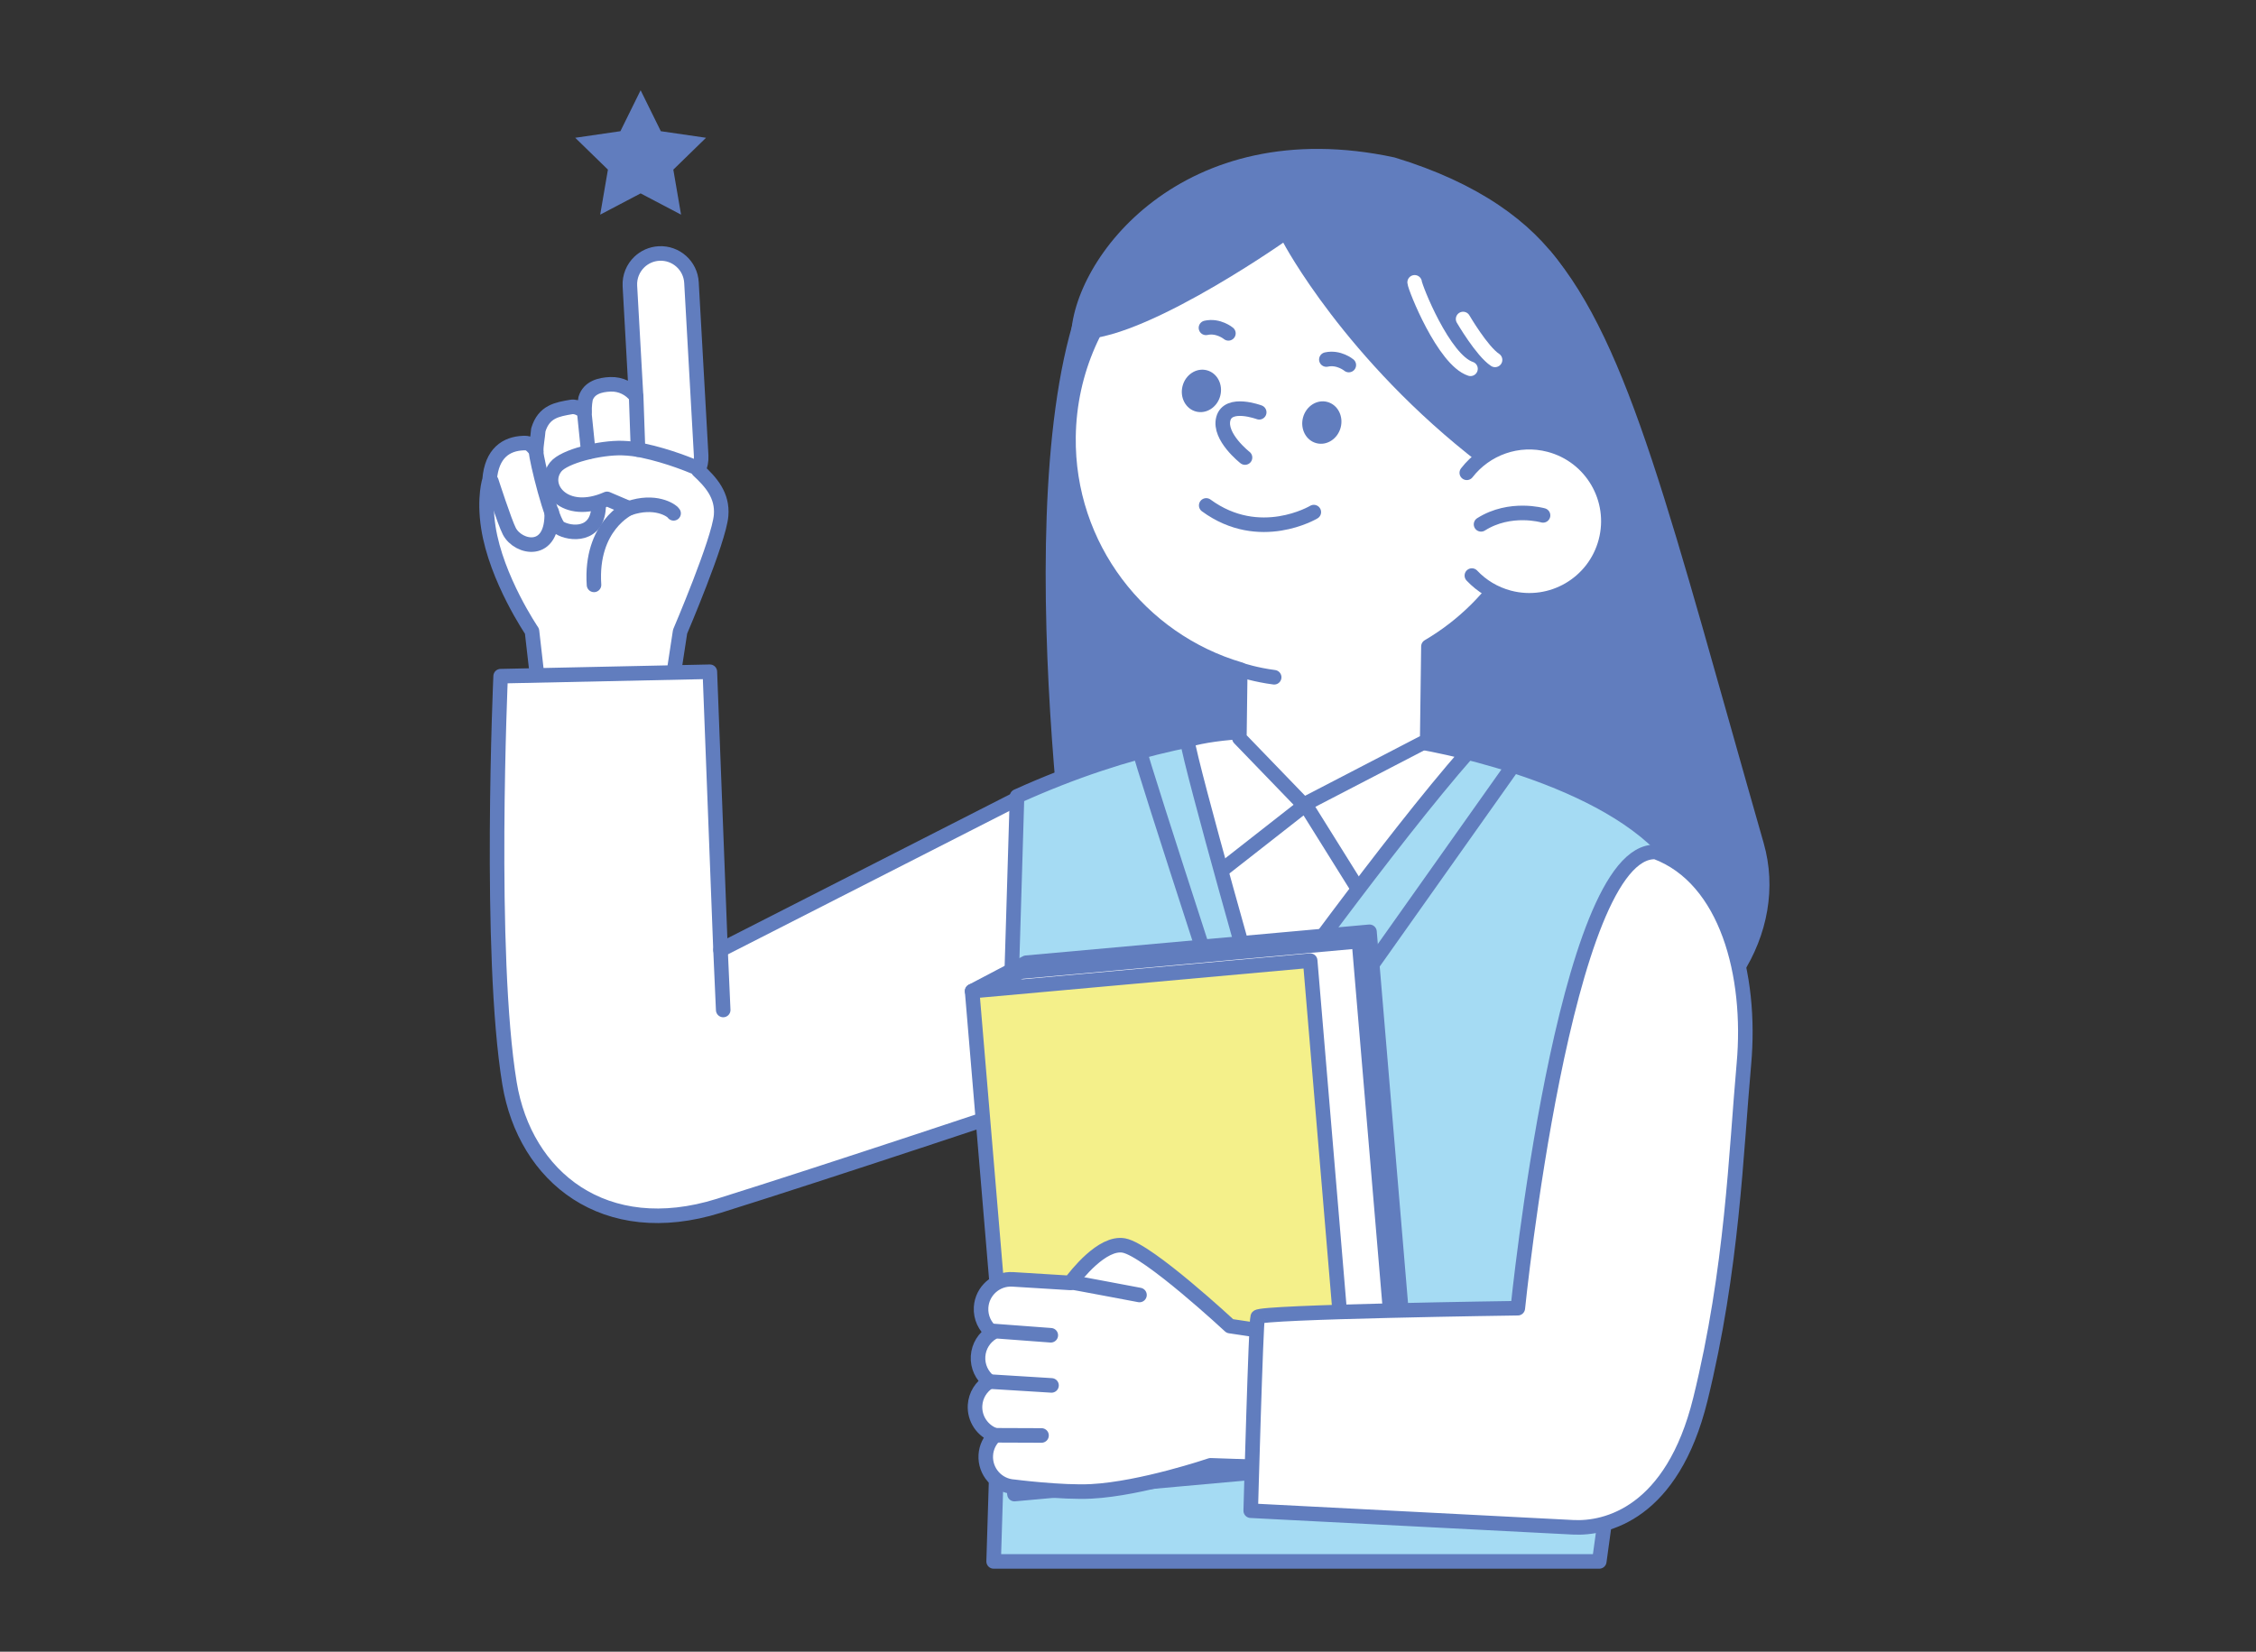 <?xml version="1.0" encoding="utf-8"?>
<!-- Generator: Adobe Illustrator 16.0.0, SVG Export Plug-In . SVG Version: 6.00 Build 0)  -->
<!DOCTYPE svg PUBLIC "-//W3C//DTD SVG 1.1//EN" "http://www.w3.org/Graphics/SVG/1.1/DTD/svg11.dtd">
<svg version="1.1" id="레이어_1" xmlns="http://www.w3.org/2000/svg" xmlns:xlink="http://www.w3.org/1999/xlink" x="0px"
	 y="0px" width="310px" height="227px" viewBox="0 0 310 227" enable-background="new 0 0 310 227" xml:space="preserve">
<rect x="0" y="0" width="310" height="227" fill="#333333" stroke="none"/>
<g display="none">
	<g display="inline">
		
			<path fill="#FFFFFF" stroke="#617DBE" stroke-width="2" stroke-linecap="round" stroke-linejoin="round" stroke-miterlimit="10" d="
			M258.25,22.316c-22.005,0-39.844,17.839-39.844,39.844c0,8.739,2.814,16.818,7.585,23.387l-8.011,16.467l17.894-6.882
			c6.379,4.337,14.081,6.873,22.376,6.873c22.006,0,39.845-17.839,39.845-39.844S280.256,22.316,258.25,22.316z"/>
		<g>
			
				<polygon fill="#F4F08A" stroke="#617DBE" stroke-width="2" stroke-linecap="round" stroke-linejoin="round" stroke-miterlimit="10" points="
				262.141,85.081 247.278,85.081 233.468,57.964 248.33,57.964 			"/>
			
				<polygon fill="#F4F08A" stroke="#617DBE" stroke-width="2" stroke-linecap="round" stroke-linejoin="round" stroke-miterlimit="10" points="
				262.424,85.081 247.561,85.081 268.17,39.241 283.033,39.241 			"/>
		</g>
	</g>
	<g display="inline">
		<path fill="#617DBE" d="M98.592,49.5c-0.236,1.892,2.221,38.764,6.165,40.26c4.353,1.496,54.497-5.758,72.178-8.615
			c0,0,5.033-39.036-15.097-61.614L98.592,49.5z"/>
		<g>
			<g>
				<g>
					
						<path fill="#FFFFFF" stroke="#617DBE" stroke-width="2" stroke-linecap="round" stroke-linejoin="round" stroke-miterlimit="10" d="
						M39.662,90.314c-0.023-0.749-12.158-9.079-14.746-8.96c-5.754,0.266-4.801,6.89-4.801,6.89c-3.111-0.894-2.62,5.775-2.62,5.775
						s-5.441-1.043-3.389,7.287c-1.306-0.618-4.687,3.402,0.956,11.139c1.262,1.729,3.348,3.482,6.031,1.248
						c-0.103,3.912,0.814,6.484,4.588,10.264c1.071,1.075,11.44,10.068,11.44,10.068l14.249-7.655l-3.137-12.905
						c0,0-0.946-14.985-2.39-18.583C44.69,92.004,42.129,91.028,39.662,90.314z"/>
					
						<line fill="none" stroke="#617DBE" stroke-width="2" stroke-linecap="round" stroke-linejoin="round" stroke-miterlimit="10" x1="23.944" y1="87.073" x2="30.055" y2="91.632"/>
				</g>
				
					<path fill="none" stroke="#617DBE" stroke-width="2" stroke-linecap="round" stroke-linejoin="round" stroke-miterlimit="10" d="
					M17.441,94.563c0.39,0.796,2.223,11.558,7.311,13.06c1.763,0.52,5.942-1.393,3.748-5.791"/>
			</g>
			<path fill="none" stroke="#617DBE" stroke-width="2" stroke-linecap="round" stroke-linejoin="round" stroke-miterlimit="10" d="
				M14.106,101.306c0.521,0.65,0.669,9.606,7.349,11.368c0,0,5.663-0.908,3.576-4.673"/>
			<g>
				<g>
					
						<rect x="9.532" y="82.522" transform="matrix(-0.613 0.79 -0.79 -0.613 123.652 112.447)" fill="#F6EF6F" stroke="#617DBE" stroke-width="2" stroke-linecap="round" stroke-linejoin="round" stroke-miterlimit="10" width="49.539" height="7.936"/>
					
						<polygon fill="#FFFFFF" stroke="#617DBE" stroke-width="2" stroke-linecap="round" stroke-linejoin="round" stroke-miterlimit="10" points="
						22.14,108.373 16.017,103.615 14.312,112.228 					"/>
				</g>
				
					<rect x="48.691" y="62.448" transform="matrix(-0.614 0.79 -0.79 -0.614 133.47 65.271)" fill="#617DBE" width="4.15" height="5.681"/>
			</g>
			
				<path fill="#FFFFFF" stroke="#617DBE" stroke-width="2" stroke-linecap="round" stroke-linejoin="round" stroke-miterlimit="10" d="
				M28.955,86.074c0,0-0.53,10.159-2.43,11.752c-1.898,1.594-6.045,2.145-6.394-0.494c-0.354-2.638-0.392-9.308,0.115-11.562"/>
			
				<path fill="#FFFFFF" stroke="#617DBE" stroke-width="2" stroke-linecap="round" stroke-linejoin="round" stroke-miterlimit="10" d="
				M33.346,113.013c-4.572-7.737-0.489-12.805-0.489-12.805l-3.63,0.233c-7.993,2.173-11.117-1.181-10.37-4.896
				c0.415-2.046,10.327-4.37,11.262-4.619c3.013-0.802,2.693-0.45,8.595-0.795c0,0,3.212,0.457,5.133,2.063"/>
		</g>
		
			<path fill="#FFFFFF" stroke="#617DBE" stroke-width="2" stroke-linecap="round" stroke-linejoin="round" stroke-miterlimit="10" d="
			M106.48,102.364c0,0-17.412,11.153-30.468,44.068l-26.658-26.658l-16.597,14.418c0,0,22.579,59.846,44.071,60.39
			c21.489,0.543,35.093-36.725,35.093-36.725L106.48,102.364z"/>
		
			<path fill="#849FD2" stroke="#617DBE" stroke-width="2" stroke-linecap="round" stroke-linejoin="round" stroke-miterlimit="10" d="
			M104.576,104.813c3.809-10.611,44.558-17.529,47.877-16.322c0,0,28.074-3.344,41.078,11.562
			c2.027,2.322-4.264,94.893-4.264,94.893h-80.883C108.385,194.945,96.959,126.031,104.576,104.813z"/>
		<g>
			<g>
				
					<path fill="#FFFFFF" stroke="#617DBE" stroke-width="2" stroke-linecap="round" stroke-linejoin="round" stroke-miterlimit="10" d="
					M28.766,143.023l31.21,15.798l56.085-13.977c0,0-11.911-3.921-24.199-2.453c-12.284,1.467-32.018,7.761-32.018,7.761
					s-11.422-7.919-18.835-8.808C33.596,140.454,28.766,143.023,28.766,143.023z"/>
				
					<path fill="#A4D086" stroke="#617DBE" stroke-width="2" stroke-linecap="round" stroke-linejoin="round" stroke-miterlimit="10" d="
					M122.241,144.001c0,0-34.062,1.957-57.97,10.557c-2.775-1.189-6.373-1.469-11.736-2.098
					c-16.244-10.558-26.357-10.697-26.357-10.697l40.592,62.716c0,0,12.953,4.679,23.381,13.487
					c0.966,0.419,8.053,1.818,10.619,2.937c22.266-9.718,53.978-12.864,53.978-12.864L122.241,144.001z"/>
			</g>
			
				<line fill="#A5DBF3" stroke="#617DBE" stroke-width="2" stroke-linecap="round" stroke-linejoin="round" stroke-miterlimit="10" x1="89.996" y1="217.757" x2="52.601" y2="152.67"/>
			
				<line fill="#A5DBF3" stroke="#617DBE" stroke-width="2" stroke-linecap="round" stroke-linejoin="round" stroke-miterlimit="10" x1="64.271" y1="154.558" x2="100.638" y2="220.482"/>
		</g>
		<g>
			
				<path fill="#FFFFFF" stroke="#617DBE" stroke-width="2" stroke-linecap="round" stroke-linejoin="round" stroke-miterlimit="10" d="
				M153.62,167.577c-4.887-2.762-9.624-1.83-16.837-3.282c-1.855-0.372-4.465-0.715-5.041,1.087
				c-0.482,1.513,0.589,3.336,1.867,4.152c-3.956-0.971-7.118-1.879-8.068-2.23c-1.597-0.719-3.511-0.115-4.387,1.441
				c-0.57,1.006-0.568,2.173-0.109,3.146c-0.173-0.064-0.327-0.125-0.437-0.173c-1.262-0.787-2.94-0.671-4.099,0.375
				c-1.4,1.267-1.512,3.434-0.241,4.838c0.136,0.154,0.385,0.33,0.729,0.523c0.018,0.008,0.037,0.016,0.05,0.025
				c-0.676,0.283-1.267,0.769-1.652,1.455c-0.93,1.648-0.349,3.736,1.299,4.668c0.25,0.143,1.755,0.737,4.079,1.54
				c-0.147,0.202-0.277,0.419-0.381,0.659c-0.69,1.622-0.034,3.477,1.462,4.324c0.111,0.063,0.224,0.12,0.347,0.17
				c0.71,0.307,12.739,6.568,22.25,6.858c0,0,10.528-0.936,21.403-3.645l4.046-16.735L153.62,167.577z"/>
			
				<path fill="#FFFFFF" stroke="#617DBE" stroke-width="2" stroke-linecap="round" stroke-linejoin="round" stroke-miterlimit="10" d="
				M120.772,185.143c0.231,0.405,12.484,4.542,17.708,4.871"/>
			
				<path fill="#FFFFFF" stroke="#617DBE" stroke-width="2" stroke-linecap="round" stroke-linejoin="round" stroke-miterlimit="10" d="
				M116.997,177.454c0,0,10.649,4.469,18.869,6.161"/>
			
				<path fill="#FFFFFF" stroke="#617DBE" stroke-width="2" stroke-linecap="round" stroke-linejoin="round" stroke-miterlimit="10" d="
				M121.045,171.891c0,0,9.672,4.881,15.504,5.878"/>
			
				<line fill="#FFFFFF" stroke="#617DBE" stroke-width="2" stroke-linecap="round" stroke-linejoin="round" stroke-miterlimit="10" x1="133.609" y1="169.534" x2="145.109" y2="172.771"/>
		</g>
		
			<path fill="#FFFFFF" stroke="#617DBE" stroke-width="2" stroke-linecap="round" stroke-linejoin="round" stroke-miterlimit="10" d="
			M188.456,170.65l-24.349,0.874c0,1.552-0.772,25.607-0.772,25.607s38.808,12.849,52.773-4.998
			c13.967-17.847-7.754-84.872-24.21-93.578c0,0-19.045,11.97-10.883,47.06L188.456,170.65z"/>
		
			<path fill="#FFFFFF" stroke="#617DBE" stroke-width="2" stroke-linecap="round" stroke-linejoin="round" stroke-miterlimit="10" d="
			M152.453,88.491c-2.089-0.759-18.979,1.697-32.176,6.264c0.953,6.483,9.054,22.028,9.054,22.028l13.056-15.506l15.506,14.961
			l10.444-27.527C159.595,87.643,152.453,88.491,152.453,88.491z"/>
		<path fill="none" stroke="#617DBE" stroke-width="2" stroke-linecap="round" stroke-linejoin="round" stroke-miterlimit="10" d="
			M188.456,170.65c0,0,15.137-1.095,20.851-0.007"/>
		<g>
			<g>
				
					<path fill="#FFFFFF" stroke="#617DBE" stroke-width="2" stroke-linecap="round" stroke-linejoin="round" stroke-miterlimit="10" d="
					M111.017,69.604c-1.374,1.827-3.255,3.299-5.545,4.187c-6.514,2.521-13.85-0.719-16.374-7.239
					c-2.52-6.521,0.724-13.853,7.237-16.375c4.886-1.889,10.22-0.547,13.65,2.98"/>
			</g>
			
				<path fill="#FFFFFF" stroke="#617DBE" stroke-width="2" stroke-linecap="round" stroke-linejoin="round" stroke-miterlimit="10" d="
				M93.113,56.948c-4.189-20.736,9.222-40.946,29.955-45.136c20.74-4.193,40.949,9.219,45.141,29.956
				c2.757,13.651-2.114,27.069-11.676,35.842l2.27,9.812c0,0-2.635,7.419-13.408,9.597c-10.772,2.179-16.082-3.637-16.082-3.637
				l-1.459-5.813C111.142,86.35,96.598,74.178,93.113,56.948z"/>
			<g>
				<g>
					
						<ellipse transform="matrix(-0.984 0.177 -0.177 -0.984 268.755 95.037)" fill="#617DBE" cx="130.127" cy="59.537" rx="3.12" ry="3.416"/>
					
						<path fill="none" stroke="#617DBE" stroke-width="2" stroke-linecap="round" stroke-linejoin="round" stroke-miterlimit="10" d="
						M130.158,49.269c0,0-2.006-0.53-3.633,0.721"/>
				</g>
				<g>
					<path fill="#617DBE" d="M107.439,63.629c0.334,1.859,1.977,3.117,3.677,2.809c1.691-0.306,2.796-2.058,2.462-3.915
						c-0.335-1.858-1.98-3.116-3.676-2.81C108.204,60.021,107.105,61.773,107.439,63.629z"/>
					
						<path fill="none" stroke="#617DBE" stroke-width="2" stroke-linecap="round" stroke-linejoin="round" stroke-miterlimit="10" d="
						M110.536,52.81c0,0-2.007-0.531-3.63,0.719"/>
				</g>
				
					<path fill="none" stroke="#617DBE" stroke-width="2" stroke-linecap="round" stroke-linejoin="round" stroke-miterlimit="10" d="
					M130.734,73.441c0,0-3.971,4.751-11.565,2.884"/>
				
					<path fill="none" stroke="#617DBE" stroke-width="2" stroke-linecap="round" stroke-linejoin="round" stroke-miterlimit="10" d="
					M120.345,62.188c0,0-4.688,2.45-4.153,5.401c0.532,2.952,5.152,2.129,5.152,2.129"/>
			</g>
			<path fill="none" stroke="#617DBE" stroke-width="2" stroke-linecap="round" stroke-linejoin="round" stroke-miterlimit="10" d="
				M127.854,87.569c0,0,3.667,0.101,5.276,0.043"/>
			<path fill="#617DBE" d="M129.498,6.125c-3.443,0.107-20.941,2.527-32.082,16.349c-9.183,11.402-8.935,25.701-6.164,30.427
				c4.115-0.736,5.983-4.584,7.939-8.244c0.165,4.042,1.081,9.033,4.025,13.093l30.738-6.8c0,0-4.232-6.976-6.549-14.016
				c5.59,2.881,13.373,6.95,26.176,7.325c0,0,6.84,2.595,13.463,7.978C173.872,46.194,170.628,4.868,129.498,6.125z"/>
			<g>
				
					<path fill="#FFFFFF" stroke="#617DBE" stroke-width="2" stroke-linecap="round" stroke-linejoin="round" stroke-miterlimit="10" d="
					M163.657,58.521c2.246,0.426,4.63,0.25,6.918-0.634c6.518-2.522,9.761-9.855,7.237-16.376
					c-2.525-6.521-9.854-9.762-16.376-7.238c-4.881,1.888-7.923,6.471-8.088,11.391"/>
				
					<path fill="none" stroke="#617DBE" stroke-width="2" stroke-linecap="round" stroke-linejoin="round" stroke-miterlimit="10" d="
					M167.234,44.027c0,0-5.135,1.837-7.195,6.987"/>
			</g>
			<path fill="none" stroke="#FFFFFF" stroke-width="2" stroke-linecap="round" stroke-linejoin="round" stroke-miterlimit="10" d="
				M129.884,25.134c0.536,0.646,11.076,7.351,15.369,5.973"/>
			<path fill="none" stroke="#FFFFFF" stroke-width="2" stroke-linecap="round" stroke-linejoin="round" stroke-miterlimit="10" d="
				M139.616,25.343c0,0,5.476,2.423,7.982,2.3"/>
		</g>
	</g>
</g>
<g>
	<g>
		<g>
			
				<path fill="#FFFFFF" stroke="#617DBE" stroke-width="2" stroke-linecap="round" stroke-linejoin="round" stroke-miterlimit="10" d="
				M95.955,64.643c0.289-0.614,0.434-1.308,0.393-2.032l-1.331-23.777c-0.131-2.336-2.13-4.125-4.467-3.994
				c-1.05,0.059-1.989,0.495-2.694,1.169c-0.863,0.826-1.372,2.013-1.301,3.3l0.849,15.178c-0.809-1.06-2.1-1.725-3.532-1.669
				c-1.438,0.056-2.935,0.458-3.405,1.952c-0.174,0.902-0.144,1.798-0.144,1.798s-0.97-0.787-1.827-0.636
				c-1.912,0.337-3.757,0.601-4.526,3.157c-0.071,0.986-0.315,2.156-0.284,2.891c-0.8-1.03-1.081-1.112-1.778-1.085
				c-2.336,0.091-4.339,1.366-4.629,5.025c0,0-0.814,2.418-0.175,6.563c1.087,7.055,5.998,14.266,5.998,14.266l0.727,6.367
				l18.397,1.719l1.225-8.023c0,0,5.336-12.476,5.637-15.966C99.326,68.054,97.658,66.225,95.955,64.643z"/>
			
				<line fill="none" stroke="#617DBE" stroke-width="2" stroke-linecap="round" stroke-linejoin="round" stroke-miterlimit="10" x1="87.416" y1="54.5" x2="87.671" y2="61.797"/>
			
				<line fill="none" stroke="#617DBE" stroke-width="2" stroke-linecap="round" stroke-linejoin="round" stroke-miterlimit="10" x1="80.279" y1="56.607" x2="80.842" y2="62.12"/>
			<path fill="none" stroke="#617DBE" stroke-width="2" stroke-linecap="round" stroke-linejoin="round" stroke-miterlimit="10" d="
				M95.268,64.108c0,0-3.265-1.415-6.965-2.191c-0.855-0.18-1.786-0.303-2.781-0.334c-2.994-0.092-7.998,1.108-9.166,2.591
				c-2.115,2.691,1.209,6.972,7.06,4.39l3.024,1.291c0,0-5.357,2.427-4.817,10.529"/>
			<path fill="none" stroke="#617DBE" stroke-width="2" stroke-linecap="round" stroke-linejoin="round" stroke-miterlimit="10" d="
				M67.519,66.126c0,0,1.824,5.641,2.469,6.885c1.218,2.354,6.026,3.345,5.822-2.649"/>
		</g>
		<path fill="none" stroke="#617DBE" stroke-width="2" stroke-linecap="round" stroke-linejoin="round" stroke-miterlimit="10" d="
			M73.684,62.181c-0.013,0.801,2.095,9.673,3.197,10.355c1.415,0.875,5.363,1.296,5.383-3.146"/>
		
			<path fill="#FFFFFF" stroke="#617DBE" stroke-width="2" stroke-linecap="round" stroke-linejoin="round" stroke-miterlimit="10" d="
			M92.559,70.55c-0.32-0.492-2.613-1.91-6.119-0.695"/>
	</g>
	
		<path fill="#FFFFFF" stroke="#617DBE" stroke-width="2" stroke-linecap="round" stroke-linejoin="round" stroke-miterlimit="10" d="
		M70.016,148.902c-2.926-17.755-1.223-55.971-1.223-55.971l28.749-0.611l1.467,38.237l40.97-20.88l2.522,41.748
		c0,0-29.056,9.711-43.735,14.298C83.086,170.623,72.138,161.777,70.016,148.902z"/>
	<polygon fill="#617DBE" points="88.029,12.404 85.25,18.032 79.041,18.935 83.536,23.314 82.474,29.5 88.029,26.58 93.584,29.5 
		92.522,23.314 97.016,18.935 90.805,18.032 	"/>
	<path fill="#617DBE" d="M212.996,34.446c11.035,12.98,16.586,36.833,29.35,81.414c3.503,12.234-4.772,25.95-20.191,30.575
		c-15.418,4.623-70.939,5.72-74.418-15.576c-1.409-8.623-10.697-77.316,4.755-97.156C152.491,33.703,195.041,29.255,212.996,34.446z
		"/>
	
		<path fill="#A5DBF3" stroke="#617DBE" stroke-width="2" stroke-linecap="round" stroke-linejoin="round" stroke-miterlimit="10" d="
		M136.537,214.596h83.221c0,0,13.027-93.248,9.451-97.349c-9.874-11.317-34.132-15.246-34.132-15.246
		c-2.648-0.964-24.017-6.718-55.327,7.446C139.75,110.423,136.537,214.596,136.537,214.596z"/>
	<path fill="none" stroke="#617DBE" stroke-width="2" stroke-linecap="round" stroke-linejoin="round" stroke-miterlimit="10" d="
		M156.571,103.025c0,0.917,16.516,51.382,16.516,51.382l34.866-49.241"/>
	
		<path fill="#FFFFFF" stroke="#617DBE" stroke-width="2" stroke-linecap="round" stroke-linejoin="round" stroke-miterlimit="10" d="
		M195.077,102.001c-2.648-0.964-23.272-2.876-31.932-0.288c0.488,3.686,10.323,38.243,10.323,38.243s17.662-24.544,28.211-36.529
		C197.753,102.436,195.077,102.001,195.077,102.001z"/>
	<g>
		
			<path fill="#FFFFFF" stroke="#617DBE" stroke-width="2" stroke-linecap="round" stroke-linejoin="round" stroke-miterlimit="10" d="
			M146.823,60.044c0.235-18.153,15.142-32.677,33.292-32.442c18.152,0.236,32.677,15.142,32.441,33.293
			c-0.155,11.947-6.666,22.322-16.274,27.953l-0.169,12.938l-16.979,8.811l-8.831-9.145l0.124-9.438
			C156.625,87.968,146.628,75.128,146.823,60.044z"/>
		<g>
			<g>
				
					<ellipse transform="matrix(-0.967 -0.255 0.255 -0.967 342.416 160.609)" fill="#617DBE" cx="181.601" cy="58.146" rx="2.676" ry="2.932"/>
				
					<path fill="none" stroke="#617DBE" stroke-width="2" stroke-linecap="round" stroke-linejoin="round" stroke-miterlimit="10" d="
					M185.342,50.17c0,0-1.369-1.14-3.086-0.757"/>
			</g>
			<g>
				
					<ellipse transform="matrix(-0.967 -0.255 0.255 -0.967 310.98 147.829)" fill="#617DBE" cx="165.056" cy="53.791" rx="2.676" ry="2.932"/>
				
					<path fill="none" stroke="#617DBE" stroke-width="2" stroke-linecap="round" stroke-linejoin="round" stroke-miterlimit="10" d="
					M168.797,45.815c0,0-1.367-1.14-3.084-0.757"/>
			</g>
			<path fill="none" stroke="#617DBE" stroke-width="2" stroke-linecap="round" stroke-linejoin="round" stroke-miterlimit="10" d="
				M180.533,70.381c0,0-7.435,4.461-14.786-0.918"/>
			<path fill="none" stroke="#617DBE" stroke-width="2" stroke-linecap="round" stroke-linejoin="round" stroke-miterlimit="10" d="
				M173.03,56.664c0,0-4.277-1.596-4.933,0.894c-0.655,2.488,2.982,5.325,2.982,5.325"/>
		</g>
		<path fill="none" stroke="#617DBE" stroke-width="2" stroke-linecap="round" stroke-linejoin="round" stroke-miterlimit="10" d="
			M170.633,92.113c0,0,1.884,0.63,4.454,0.967"/>
		<path fill="#617DBE" d="M176.334,33.348c0,0,8.462,16.081,27.013,30.357c0,0,0.879,9.154,2.775,16.228
			c8.437-0.831,31.82-44.225-14.495-58.294c-29.115-6.255-44.37,13.987-44.458,24.821C155.019,48.292,176.334,33.348,176.334,33.348
			z"/>
		<g>
			
				<path fill="#FFFFFF" stroke="#617DBE" stroke-width="2" stroke-linecap="round" stroke-linejoin="round" stroke-miterlimit="10" d="
				M202.251,79.104c1.346,1.425,3.092,2.503,5.125,3.039c5.804,1.526,11.745-1.939,13.272-7.741s-1.938-11.743-7.74-13.27
				c-4.344-1.145-8.766,0.511-11.354,3.848"/>
			<path fill="none" stroke="#617DBE" stroke-width="2" stroke-linecap="round" stroke-linejoin="round" stroke-miterlimit="10" d="
				M212.032,70.831c0,0-4.498-1.308-8.519,1.233"/>
		</g>
		<path fill="none" stroke="#FFFFFF" stroke-width="2" stroke-linecap="round" stroke-linejoin="round" stroke-miterlimit="10" d="
			M194.388,38.803c0.047,0.718,3.999,10.681,7.675,11.884"/>
		<path fill="none" stroke="#FFFFFF" stroke-width="2" stroke-linecap="round" stroke-linejoin="round" stroke-miterlimit="10" d="
			M201.047,43.843c0,0,2.59,4.439,4.391,5.618"/>
	</g>
	
		<polyline fill="none" stroke="#617DBE" stroke-width="2" stroke-linecap="round" stroke-linejoin="round" stroke-miterlimit="10" points="
		167.963,119.541 179.384,110.596 186.544,122.064 	"/>
	<g>
		
			<polygon fill="#F4F08A" stroke="#617DBE" stroke-width="2" stroke-linecap="round" stroke-linejoin="round" stroke-miterlimit="10" points="
			193.997,197.186 188.184,128.061 141.018,132.31 133.582,136.216 141.34,137.748 146.695,201.447 		"/>
		
			<polygon fill="#FFFFFF" stroke="#617DBE" stroke-width="2" stroke-linecap="round" stroke-linejoin="round" stroke-miterlimit="10" points="
			192.395,196.396 185.809,199.691 145.942,200.588 134.476,136.357 140.283,133.544 186.733,129.353 		"/>
		
			<polygon fill="#F4F08A" stroke="#617DBE" stroke-width="2" stroke-linecap="round" stroke-linejoin="round" stroke-miterlimit="10" points="
			185.845,201.15 139.395,205.34 133.582,136.216 180.033,132.025 		"/>
	</g>
	<g>
		
			<path fill="#FFFFFF" stroke="#617DBE" stroke-width="2" stroke-linecap="round" stroke-linejoin="round" stroke-miterlimit="10" d="
			M169.006,182.25c0,0-11.229-10.443-14.566-11.071c-2.973-0.56-6.6,4.108-7.359,5.138l-7.913-0.487
			c-2.264-0.14-4.214,1.583-4.354,3.847c-0.086,1.395,0.536,2.665,1.552,3.473c-1.107,0.674-1.882,1.861-1.968,3.256
			c-0.086,1.394,0.536,2.666,1.553,3.473c-1.107,0.676-1.882,1.861-1.967,3.254c-0.116,1.879,1.052,3.539,2.744,4.129
			c-0.723,0.691-1.202,1.641-1.269,2.717c-0.139,2.266,1.582,4.214,3.848,4.354c0,0,6.611,0.847,10.671,0.633
			c6.91-0.364,16.368-3.579,16.368-3.579l12.553,0.428l1.125-17.922L169.006,182.25z"/>
		
			<line fill="none" stroke="#617DBE" stroke-width="2" stroke-linecap="round" stroke-linejoin="round" stroke-miterlimit="10" x1="136.382" y1="182.914" x2="144.391" y2="183.513"/>
		
			<line fill="none" stroke="#617DBE" stroke-width="2" stroke-linecap="round" stroke-linejoin="round" stroke-miterlimit="10" x1="135.95" y1="189.877" x2="144.492" y2="190.404"/>
		
			<line fill="none" stroke="#617DBE" stroke-width="2" stroke-linecap="round" stroke-linejoin="round" stroke-miterlimit="10" x1="136.728" y1="197.26" x2="143.118" y2="197.284"/>
		<path fill="none" stroke="#617DBE" stroke-width="2" stroke-linecap="round" stroke-linejoin="round" stroke-miterlimit="10" d="
			M147.086,176.212c0.235,0.015,9.493,1.766,9.493,1.766"/>
	</g>
	
		<path fill="#FFFFFF" stroke="#617DBE" stroke-width="2" stroke-linecap="round" stroke-linejoin="round" stroke-miterlimit="10" d="
		M239.633,146.215c-1.096,12.168-1.563,28.137-5.988,46.117c-3.854,15.65-12.912,17.813-17.488,17.572
		c-4.576-0.242-44.294-2.279-44.294-2.279s0.71-25.895,0.952-26.616c0.24-0.722,35.75-1.216,35.75-1.216s6.423-63.311,18.963-62.699
		C237.314,120.764,240.729,134.047,239.633,146.215z"/>
	
		<line fill="#FFFFFF" stroke="#617DBE" stroke-width="2" stroke-linecap="round" stroke-linejoin="round" stroke-miterlimit="10" x1="99.009" y1="130.558" x2="99.377" y2="138.809"/>
</g>
</svg>
